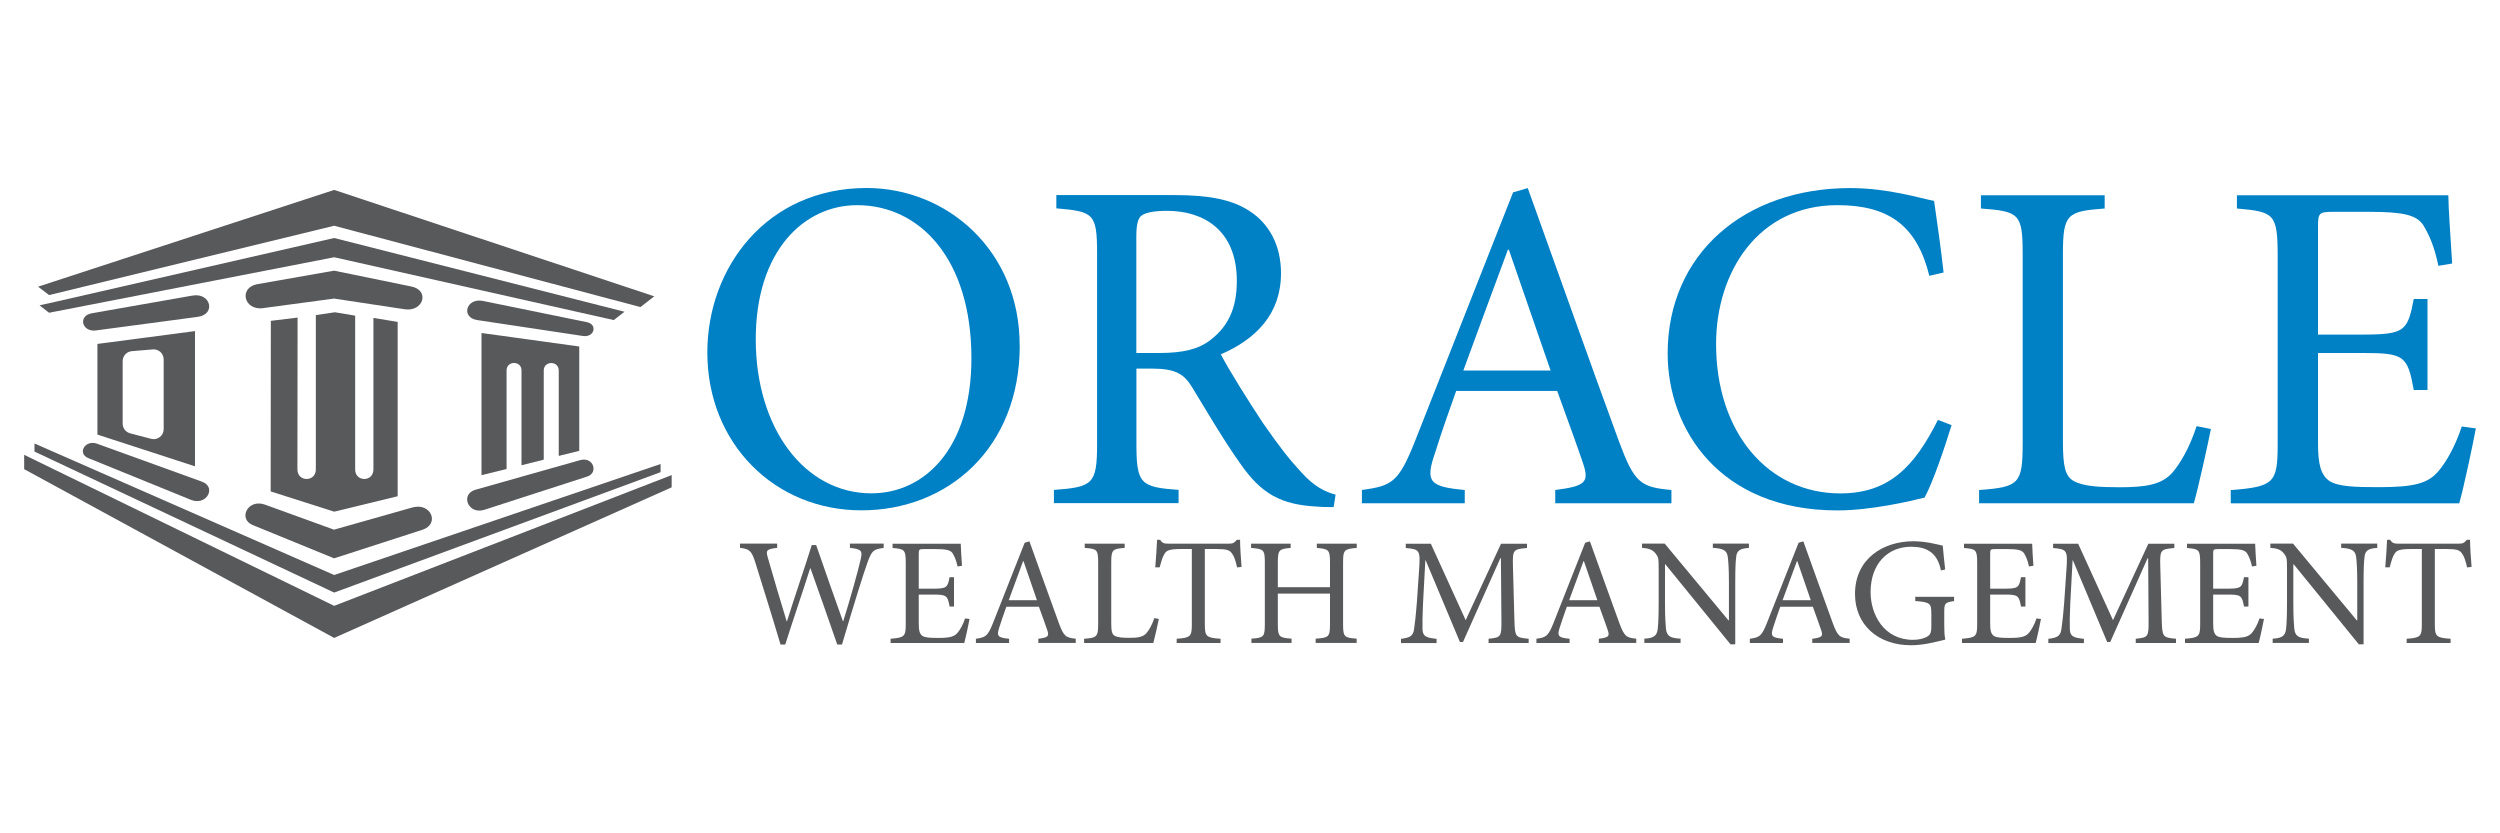 <?xml version="1.0" encoding="UTF-8" standalone="no"?>
<svg xmlns="http://www.w3.org/2000/svg" data-name="Layer 1" id="Layer_1" viewBox="0 0 300 100">
    
  <defs>
        
    <style>
      .cls-1, .cls-2 {
        fill: #58595b;
      }

      .cls-3 {
        fill: #0080c5;
      }

      .cls-2 {
        fill-rule: evenodd;
      }
    </style>
      
  </defs>
    
  <g data-name="Practice Logo" id="Practice_Logo">
        
    <g>
            
      <polygon class="cls-2" points="40.1 28.56 6.85 36.17 4.74 36.64 5.89 37.53 40.1 30.87 73.65 38.41 74.94 37.41 40.1 28.56"/>
            
      <polygon class="cls-2" points="5.89 35.41 40.1 27.09 76.85 36.85 78.51 35.56 40.1 22.79 4.57 34.4 5.89 35.41"/>
            
      <polygon class="cls-2" points="80.6 57.01 40.1 72.7 2.9 54.58 2.9 56.3 40.1 76.55 80.6 58.48 80.6 57.01"/>
            
      <polygon class="cls-2" points="40.1 71.11 79.27 56.66 79.27 55.68 40.1 69 4.14 53.22 4.14 54.19 40.1 71.11"/>
            
      <path class="cls-2" d="M10.59,54.97l12.32,5.01c1.86.77,3.13-1.53,1.32-2.18l-12.57-4.55c-1.46-.53-2.42,1.17-1.07,1.72h0Z"/>
            
      <path class="cls-2" d="M30.36,63.02l9.73,3.98,10.61-3.43c2.11-.7,1.02-3.31-1.23-2.67l-9.39,2.66-8.27-3c-2.07-.76-3.3,1.72-1.46,2.46h0Z"/>
            
      <path class="cls-2" d="M11.53,39.65l12.21-1.63c2.21-.3,1.55-2.94-.65-2.55l-12.07,2.12c-1.71.31-1.19,2.3.52,2.06h0Z"/>
            
      <path class="cls-2" d="M31.59,36.97l8.5-1.14,8.46,1.28c2.27.34,3.05-2.28.81-2.73l-9.27-1.9-9.21,1.62c-2.25.4-1.65,3.19.71,2.88h0Z"/>
            
      <path class="cls-2" d="M57.28,38.41l12.69,1.91c1.36.19,1.77-1.39.46-1.66l-12.48-2.55c-2-.4-2.69,2-.67,2.3h0Z"/>
            
      <path class="cls-2" d="M69.6,55.22l-12.55,3.55c-1.86.53-.88,3.04,1.09,2.4l12.34-3.99c1.36-.45.73-2.42-.88-1.96h0Z"/>
            
      <path class="cls-2" d="M57.78,39.97v17.05l3.01-.74v-11.83c0-1.19,1.79-1.19,1.79,0v11.38l2.67-.67v-10.7c0-1.19,1.8-1.19,1.8,0v10.25l2.46-.61v-12.52l-11.73-1.62Z"/>
            
      <path class="cls-2" d="M47.72,38.63v20.92l-7.62,1.85-7.62-2.43.02-20.47,3.21-.39-.02,18.22c0,1.53,2.21,1.53,2.21,0v-18.52l2.29-.34,2.43.41v18.45c0,1.53,2.19,1.53,2.19,0v-18.18l2.92.48Z"/>
            
      <path class="cls-2" d="M11.69,41.27v10.88l11.71,3.81v-16.23l-11.71,1.54ZM18.14,52.66l-2.52-.66c-.53-.14-.9-.62-.9-1.16v-7.5c0-.63.48-1.15,1.1-1.2l2.52-.21c.7-.06,1.3.49,1.3,1.2v8.37c0,.79-.74,1.36-1.51,1.16Z"/>
          
    </g>
        
    <g>
            
      <path class="cls-3" d="M122.37,41.45c0,12.29-8.59,19.79-19,19.79s-18.49-8.02-18.49-18.94c0-10.24,7.17-19.74,19.11-19.74,9.67,0,18.37,7.51,18.37,18.88ZM90.69,40.71c0,10.69,5.86,18.49,13.88,18.49,6.31,0,12-5.29,12-16.21,0-12-6.26-18.37-13.71-18.37-6.37,0-12.17,5.46-12.17,16.1Z"/>
            
      <path class="cls-3" d="M160.02,60.85c-.68,0-1.31,0-1.99-.06-4.27-.23-6.65-1.48-9.21-5.18-1.99-2.79-4.04-6.31-5.74-9.1-.97-1.59-1.93-2.28-4.89-2.28h-1.82v9.04c0,4.83.51,5.18,5.06,5.52v1.59h-14.96v-1.59c4.66-.34,5.18-.68,5.18-5.52v-22.87c0-4.83-.46-5.01-4.89-5.4v-1.59h14.11c4.15,0,6.94.51,9.1,1.93,2.28,1.48,3.75,4.04,3.75,7.45,0,4.89-3.01,7.91-7.22,9.73.97,1.88,3.36,5.69,5.06,8.25,2.05,2.96,3.24,4.44,4.61,5.92,1.54,1.71,2.84,2.33,4.1,2.67l-.23,1.48ZM139.09,42.36c2.9,0,4.78-.46,6.2-1.59,2.22-1.71,3.13-3.98,3.13-7.05,0-6.14-4.04-8.42-8.36-8.42-1.65,0-2.62.23-3.07.57-.4.28-.63.97-.63,2.5v13.99h2.73Z"/>
            
      <path class="cls-3" d="M186.63,60.39v-1.59c3.58-.46,4.1-.91,3.36-3.13-.74-2.22-1.88-5.29-3.13-8.76h-12.12c-.91,2.56-1.76,4.95-2.5,7.34-1.25,3.58-.74,4.15,3.53,4.55v1.59h-12.34v-1.59c3.58-.51,4.38-.85,6.37-5.86l11.77-29.86,1.76-.51c3.53,9.78,7.34,20.59,10.98,30.49,1.82,4.89,2.56,5.4,6.26,5.74v1.59h-13.94ZM181.06,29.96h-.11c-1.82,4.89-3.64,9.84-5.35,14.5h10.47l-5.01-14.5Z"/>
            
      <path class="cls-3" d="M234.19,51.01c-.8,2.62-2.22,6.83-3.24,8.7-1.59.4-6.37,1.54-10.47,1.54-14.16,0-20.36-9.78-20.36-18.83,0-11.94,9.21-19.85,21.9-19.85,4.61,0,8.48,1.25,10.07,1.54.46,3.24.8,5.52,1.14,8.59l-1.71.4c-1.48-6.03-4.89-8.48-11.03-8.48-9.5,0-14.56,8.02-14.56,16.67,0,10.64,6.26,17.92,14.9,17.92,5.8,0,8.87-3.13,11.72-8.82l1.65.63Z"/>
            
      <path class="cls-3" d="M265.31,51.46c-.34,1.76-1.54,7.17-2.05,8.93h-25.77v-1.59c4.78-.34,5.23-.74,5.23-5.57v-22.75c0-4.83-.4-5.12-5.01-5.46v-1.59h14.85v1.59c-4.49.34-5.01.63-5.01,5.46v22.47c0,3.07.28,4.21,1.31,4.78,1.14.63,3.07.74,5.46.74,3.13,0,5.06-.28,6.37-1.76.97-1.14,2.05-2.96,2.9-5.57l1.71.34Z"/>
            
      <path class="cls-3" d="M297.1,51.41c-.34,1.88-1.48,7.22-1.99,8.99h-27.42v-1.59c5.18-.4,5.63-.85,5.63-5.46v-22.64c0-5.12-.46-5.29-4.89-5.69v-1.59h25.37c0,1.42.28,5.29.46,8.19l-1.65.28c-.51-2.39-1.08-3.64-1.82-4.89-.8-1.19-2.33-1.59-6.43-1.59h-4.32c-1.76,0-1.88.11-1.88,1.82v12.91h5.35c5.12,0,5.4-.46,6.14-4.27h1.65v10.92h-1.65c-.74-4.1-1.14-4.44-6.09-4.44h-5.4v10.75c0,2.67.34,3.87,1.37,4.61,1.08.68,3.07.74,5.92.74,4.32,0,5.92-.46,7.17-1.93.97-1.14,2.05-3.07,2.79-5.35l1.71.23Z"/>
          
    </g>
        
    <g>
            
      <path class="cls-1" d="M106.05,65.75c-1.27.17-1.43.31-1.98,1.83-.42,1.17-1.52,4.64-3.03,9.76h-.57c-1.01-2.94-2.27-6.48-3.21-9.14h-.04c-1.03,3.23-2.05,6.18-2.99,9.14h-.57c-.97-3.3-2-6.53-3.01-9.8-.46-1.5-.73-1.65-1.85-1.8v-.51h4.46v.51c-1.34.17-1.38.31-1.1,1.25.72,2.48,1.43,4.95,2.24,7.56h.04c.97-3.12,2.04-6.15,2.97-9.14h.53c1.03,3.01,2.09,5.98,3.21,9.14h.04c.77-2.44,1.78-6.04,2.07-7.34.26-1.1.18-1.3-1.27-1.47v-.51h4.05v.51Z"/>
            
      <path class="cls-1" d="M116.35,74.26c-.11.61-.48,2.33-.64,2.9h-8.84v-.51c1.67-.13,1.82-.28,1.82-1.76v-7.3c0-1.65-.15-1.71-1.58-1.83v-.51h8.18c0,.46.09,1.71.15,2.64l-.53.09c-.17-.77-.35-1.17-.59-1.58-.26-.39-.75-.51-2.07-.51h-1.39c-.57,0-.61.04-.61.59v4.16h1.72c1.65,0,1.74-.15,1.98-1.38h.53v3.52h-.53c-.24-1.32-.37-1.43-1.96-1.43h-1.74v3.47c0,.86.11,1.25.44,1.49.35.22.99.24,1.91.24,1.39,0,1.91-.15,2.31-.62.31-.37.66-.99.9-1.72l.55.07Z"/>
            
      <path class="cls-1" d="M124.6,77.16v-.51c1.16-.15,1.32-.29,1.08-1.01-.24-.72-.61-1.71-1.01-2.83h-3.91c-.29.83-.57,1.6-.81,2.37-.4,1.16-.24,1.34,1.14,1.47v.51h-3.98v-.51c1.16-.17,1.41-.28,2.05-1.89l3.8-9.63.57-.17c1.14,3.16,2.37,6.64,3.54,9.83.59,1.58.83,1.74,2.02,1.85v.51h-4.49ZM122.81,67.34h-.04c-.59,1.58-1.17,3.17-1.72,4.68h3.38l-1.61-4.68Z"/>
            
      <path class="cls-1" d="M139.06,74.28c-.11.57-.5,2.31-.66,2.88h-8.31v-.51c1.54-.11,1.69-.24,1.69-1.8v-7.34c0-1.56-.13-1.65-1.61-1.76v-.51h4.79v.51c-1.45.11-1.61.2-1.61,1.76v7.25c0,.99.09,1.36.42,1.54.37.2.99.24,1.76.24,1.01,0,1.63-.09,2.05-.57.31-.37.66-.95.94-1.8l.55.11Z"/>
            
      <path class="cls-1" d="M148.45,68.08c-.2-.88-.37-1.34-.59-1.63-.29-.44-.61-.57-1.98-.57h-1.3v9.03c0,1.45.15,1.63,1.89,1.74v.51h-5.27v-.51c1.67-.11,1.82-.29,1.82-1.74v-9.03h-1.14c-1.52,0-1.89.15-2.13.57-.22.31-.37.83-.59,1.63h-.53c.09-1.1.18-2.29.22-3.3h.37c.26.42.5.46,1.01.46h7.25c.5,0,.64-.11.94-.46h.39c0,.84.09,2.18.18,3.25l-.53.06Z"/>
            
      <path class="cls-1" d="M162.82,65.75c-1.5.13-1.65.22-1.65,1.74v7.41c0,1.54.15,1.63,1.63,1.74v.51h-4.92v-.51c1.56-.11,1.72-.2,1.72-1.74v-3.67h-6.26v3.67c0,1.52.15,1.63,1.65,1.74v.51h-4.82v-.51c1.47-.11,1.61-.2,1.61-1.74v-7.41c0-1.54-.15-1.61-1.65-1.74v-.51h4.75v.51c-1.39.13-1.54.22-1.54,1.74v2.97h6.26v-2.97c0-1.52-.15-1.61-1.58-1.74v-.51h4.79v.51Z"/>
            
      <path class="cls-1" d="M178.63,77.16v-.51c1.49-.15,1.56-.24,1.54-2.18l-.06-7.48h-.07l-4.48,10.05h-.37l-4.11-9.8h-.04l-.28,5.23c-.07,1.5-.07,2.31-.06,3.05.04.88.48,1.01,1.69,1.14v.51h-4.27v-.51c1.06-.13,1.43-.33,1.56-1.1.09-.64.2-1.45.35-3.36l.26-3.82c.17-2.38.07-2.46-1.6-2.62v-.51h3.01l4.18,9.17,4.24-9.17h3.12v.51c-1.61.15-1.74.18-1.69,2.07l.18,6.64c.06,1.94.11,2.04,1.71,2.18v.51h-4.82Z"/>
            
      <path class="cls-1" d="M191.86,77.16v-.51c1.16-.15,1.32-.29,1.08-1.01-.24-.72-.61-1.71-1.01-2.83h-3.91c-.29.83-.57,1.6-.81,2.37-.4,1.16-.24,1.34,1.14,1.47v.51h-3.98v-.51c1.16-.17,1.41-.28,2.05-1.89l3.8-9.63.57-.17c1.14,3.16,2.37,6.64,3.54,9.83.59,1.58.83,1.74,2.02,1.85v.51h-4.49ZM190.06,67.34h-.04c-.59,1.58-1.17,3.17-1.72,4.68h3.38l-1.61-4.68Z"/>
            
      <path class="cls-1" d="M209.88,65.75c-1.03.06-1.47.29-1.54,1.1-.07.55-.11,1.38-.11,3.08v7.39h-.57l-7.82-9.61h-.04v4.6c0,1.69.06,2.57.11,3.1.09.94.51,1.16,1.76,1.23v.51h-4.35v-.51c1.06-.06,1.52-.29,1.61-1.19.06-.57.11-1.45.11-3.14v-4.04c0-1.34-.04-1.41-.37-1.85-.37-.46-.77-.61-1.63-.68v-.51h2.72l7.65,9.21h.06v-4.51c0-1.69-.07-2.53-.13-3.05-.09-.83-.53-1.06-1.8-1.14v-.51h4.33v.51Z"/>
            
      <path class="cls-1" d="M217.47,77.16v-.51c1.16-.15,1.32-.29,1.08-1.01-.24-.72-.61-1.71-1.01-2.83h-3.91c-.29.83-.57,1.6-.81,2.37-.4,1.16-.24,1.34,1.14,1.47v.51h-3.98v-.51c1.16-.17,1.41-.28,2.05-1.89l3.8-9.63.57-.17c1.14,3.16,2.37,6.64,3.54,9.83.59,1.58.83,1.74,2.02,1.85v.51h-4.49ZM215.67,67.34h-.04c-.59,1.58-1.17,3.17-1.72,4.68h3.38l-1.61-4.68Z"/>
            
      <path class="cls-1" d="M234.48,72.13c-1.1.17-1.17.26-1.17,1.34v1.56c0,.64.02,1.23.13,1.72-1.14.28-2.64.68-4.11.68-4.04,0-6.73-2.51-6.73-6.15,0-4.26,3.41-6.33,7.01-6.33,1.52,0,2.94.4,3.52.53.06.64.15,1.65.29,2.86l-.51.11c-.44-2.24-1.83-2.84-3.58-2.84-2.81,0-4.86,2.05-4.86,5.45,0,2.64,1.56,5.72,5.1,5.72.62,0,1.19-.13,1.6-.33.37-.2.59-.42.59-1.19v-1.56c0-1.32-.13-1.43-1.93-1.58v-.5h4.66v.5Z"/>
            
      <path class="cls-1" d="M244.92,74.26c-.11.61-.48,2.33-.64,2.9h-8.84v-.51c1.67-.13,1.82-.28,1.82-1.76v-7.3c0-1.65-.15-1.71-1.58-1.83v-.51h8.18c0,.46.09,1.71.15,2.64l-.53.09c-.17-.77-.35-1.17-.59-1.58-.26-.39-.75-.51-2.07-.51h-1.39c-.57,0-.61.04-.61.59v4.16h1.72c1.65,0,1.74-.15,1.98-1.38h.53v3.52h-.53c-.24-1.32-.37-1.43-1.96-1.43h-1.74v3.47c0,.86.11,1.25.44,1.49.35.22.99.24,1.91.24,1.39,0,1.91-.15,2.31-.62.31-.37.66-.99.9-1.72l.55.07Z"/>
            
      <path class="cls-1" d="M256.29,77.16v-.51c1.49-.15,1.56-.24,1.54-2.18l-.05-7.48h-.07l-4.48,10.05h-.37l-4.11-9.8h-.04l-.28,5.23c-.07,1.5-.07,2.31-.05,3.05.04.88.48,1.01,1.69,1.14v.51h-4.27v-.51c1.06-.13,1.43-.33,1.56-1.1.09-.64.2-1.45.35-3.36l.26-3.82c.17-2.38.07-2.46-1.6-2.62v-.51h3.01l4.18,9.17,4.24-9.17h3.12v.51c-1.61.15-1.74.18-1.69,2.07l.18,6.64c.06,1.94.11,2.04,1.71,2.18v.51h-4.82Z"/>
            
      <path class="cls-1" d="M271.68,74.26c-.11.61-.48,2.33-.64,2.9h-8.84v-.51c1.67-.13,1.82-.28,1.82-1.76v-7.3c0-1.65-.15-1.71-1.58-1.83v-.51h8.18c0,.46.09,1.71.15,2.64l-.53.09c-.17-.77-.35-1.17-.59-1.58-.26-.39-.75-.51-2.07-.51h-1.39c-.57,0-.61.04-.61.59v4.16h1.72c1.65,0,1.74-.15,1.98-1.38h.53v3.52h-.53c-.24-1.32-.37-1.43-1.96-1.43h-1.74v3.47c0,.86.11,1.25.44,1.49.35.22.99.24,1.91.24,1.39,0,1.91-.15,2.31-.62.31-.37.66-.99.9-1.72l.55.07Z"/>
            
      <path class="cls-1" d="M285.28,65.75c-1.03.06-1.47.29-1.54,1.1-.07.55-.11,1.38-.11,3.08v7.39h-.57l-7.82-9.61h-.04v4.6c0,1.69.06,2.57.11,3.1.09.94.51,1.16,1.76,1.23v.51h-4.35v-.51c1.06-.06,1.52-.29,1.61-1.19.06-.57.11-1.45.11-3.14v-4.04c0-1.34-.04-1.41-.37-1.85-.37-.46-.77-.61-1.63-.68v-.51h2.72l7.65,9.21h.06v-4.51c0-1.69-.07-2.53-.13-3.05-.09-.83-.53-1.06-1.8-1.14v-.51h4.33v.51Z"/>
            
      <path class="cls-1" d="M296.05,68.08c-.2-.88-.37-1.34-.59-1.63-.29-.44-.61-.57-1.98-.57h-1.3v9.03c0,1.45.15,1.63,1.89,1.74v.51h-5.27v-.51c1.67-.11,1.82-.29,1.82-1.74v-9.03h-1.14c-1.52,0-1.89.15-2.13.57-.22.31-.37.83-.59,1.63h-.53c.09-1.1.18-2.29.22-3.3h.37c.26.42.5.46,1.01.46h7.25c.5,0,.64-.11.94-.46h.39c0,.84.09,2.18.18,3.25l-.53.06Z"/>
          
    </g>
      
  </g>
  
</svg>
